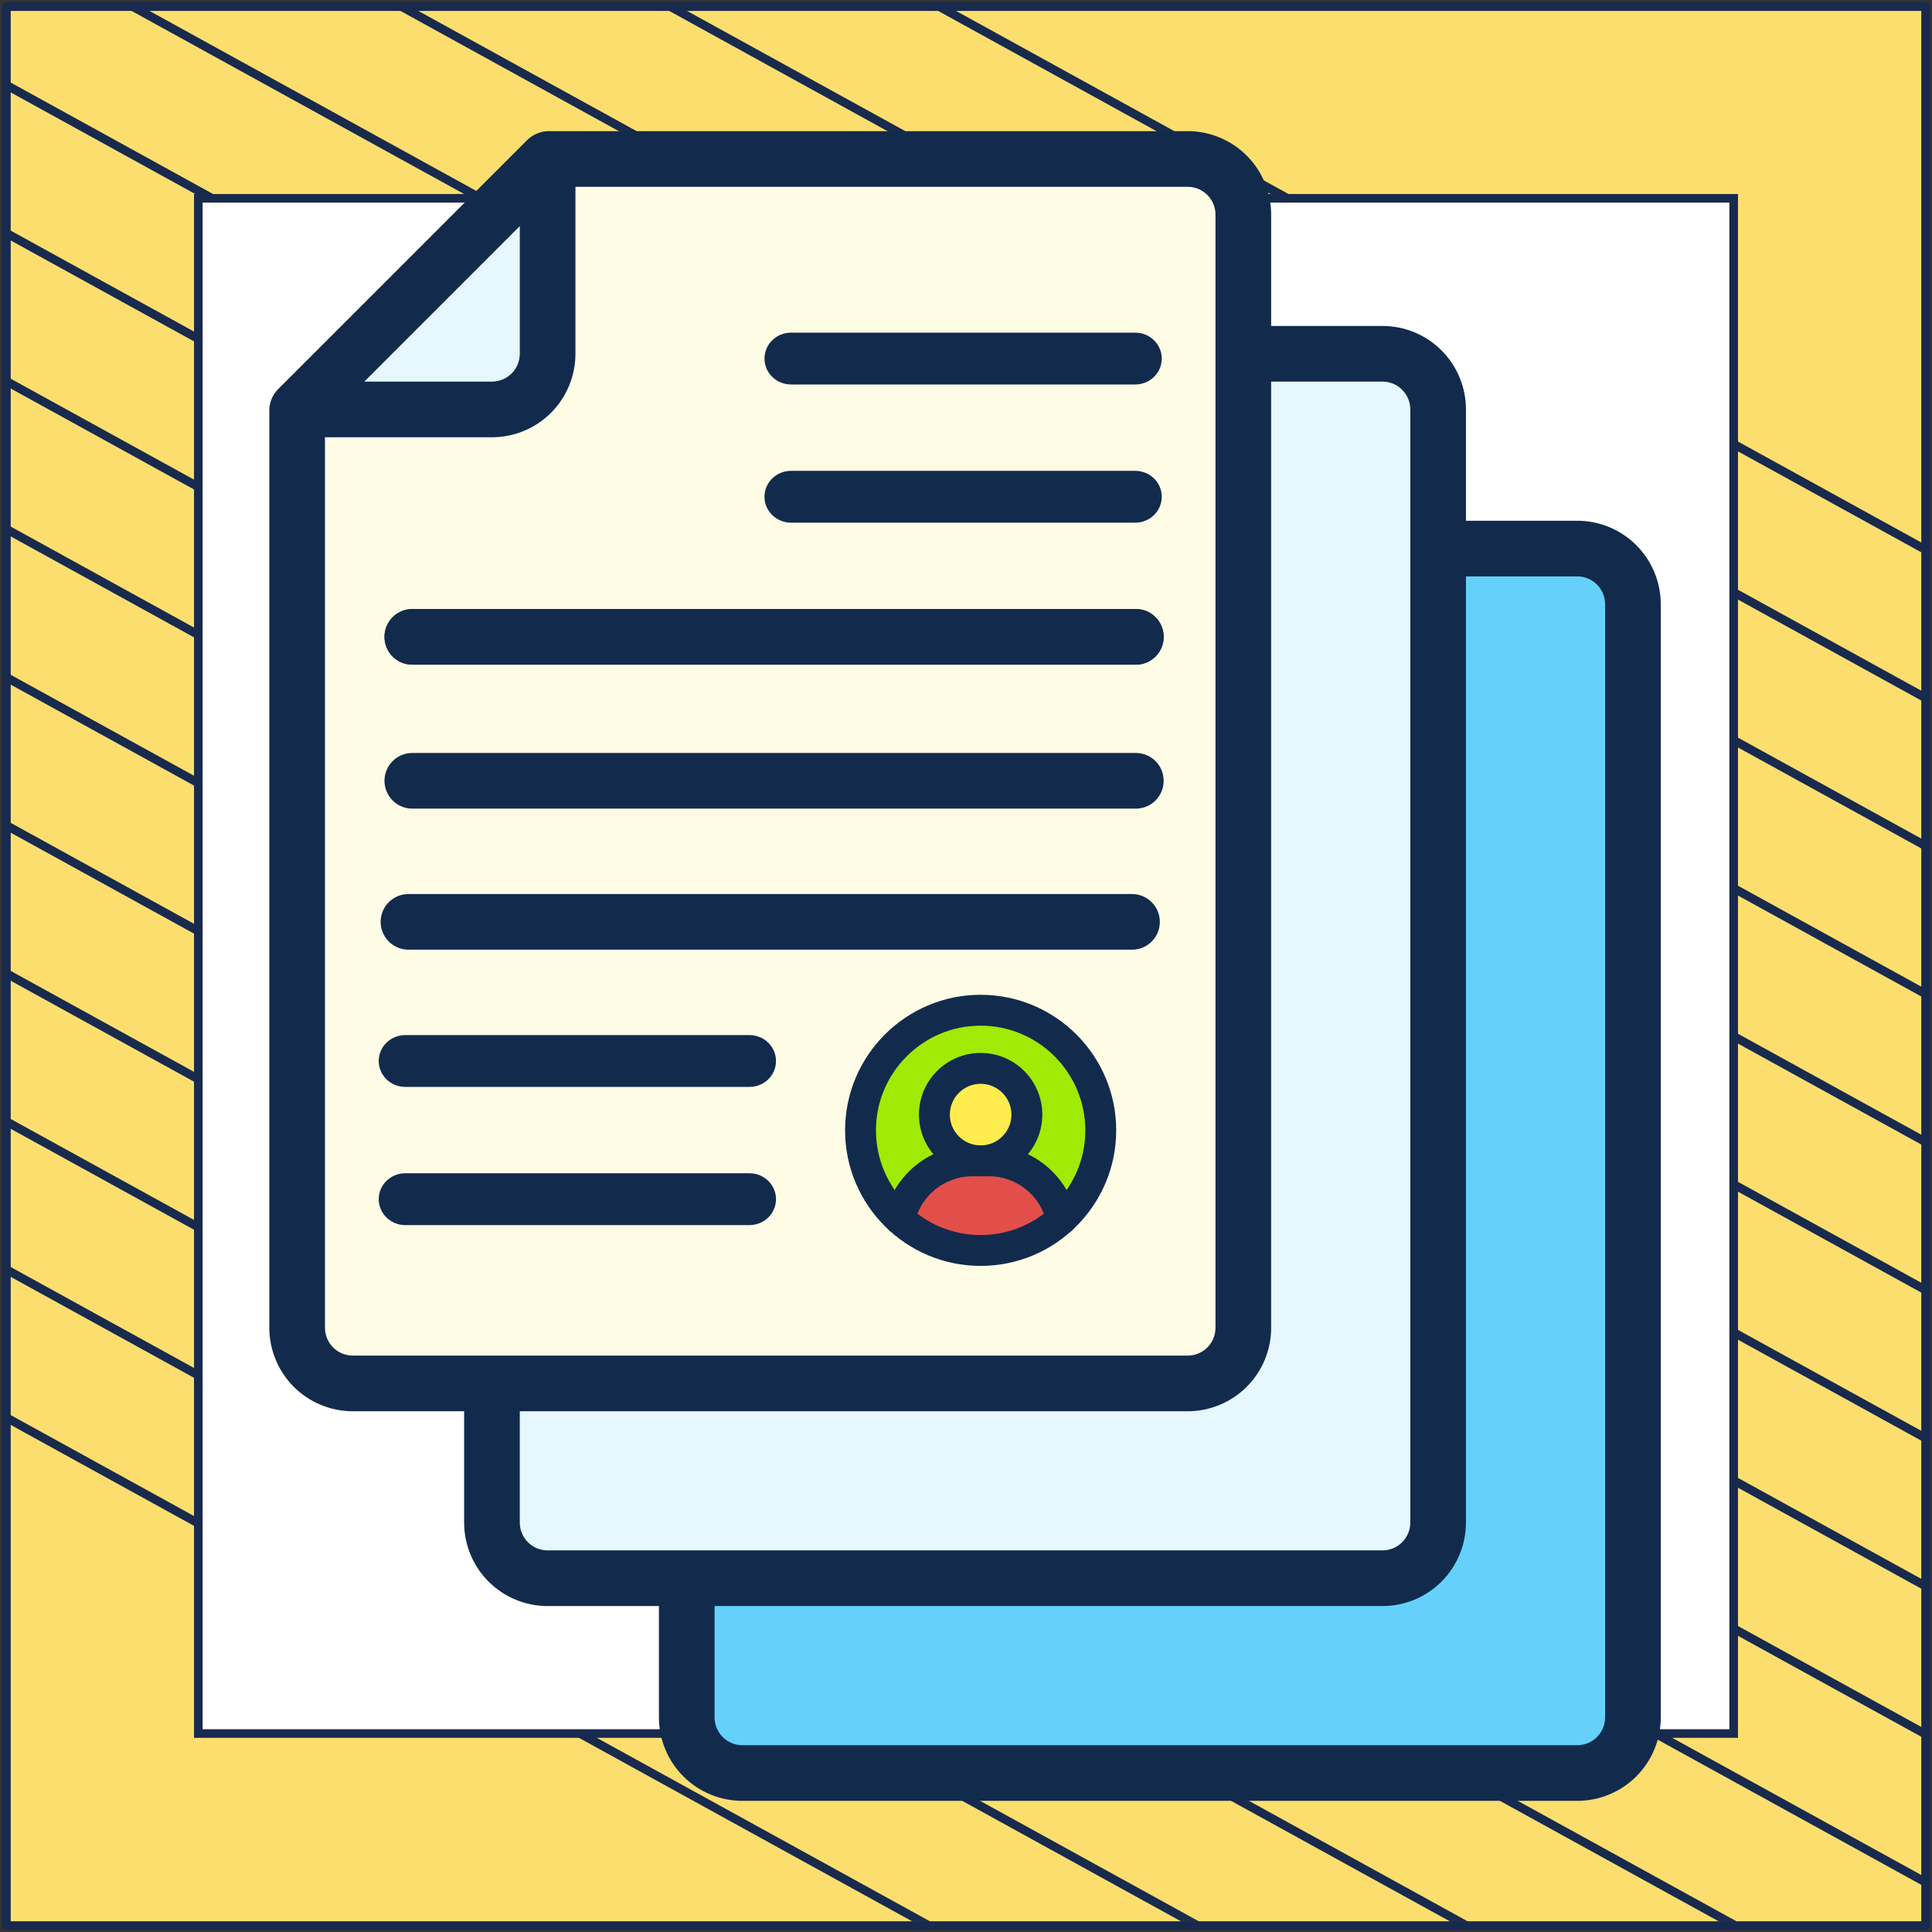 <?xml version="1.0" encoding="UTF-8"?> <svg xmlns="http://www.w3.org/2000/svg" width="302" height="302" viewBox="0 0 302 302" fill="none"><rect x="0" y="0" width="302" height="302" fill="#333333" stroke="none"/><path d="M301 1.038H1V301H301V1.038Z" fill="#FCDE6F" stroke="#182A4D" stroke-width="1.346" stroke-linejoin="round"></path><mask id="mask0_1_1229" style="mask-type:luminance" maskUnits="userSpaceOnUse" x="1" y="1" width="300" height="300"><path d="M301 1H1V300.962H301V1Z" fill="white"></path></mask><g mask="url(#mask0_1_1229)"><path d="M-285.023 64.085L219.795 342.085" stroke="#182A4D" stroke-width="1.346" stroke-miterlimit="10"></path><path d="M-263.954 52.544L240.932 330.581" stroke="#182A4D" stroke-width="1.346" stroke-miterlimit="10"></path><path d="M-242.819 41.04L261.999 319.04" stroke="#182A4D" stroke-width="1.346" stroke-miterlimit="10"></path><path d="M-221.682 29.536L283.136 307.536" stroke="#182A4D" stroke-width="1.346" stroke-miterlimit="10"></path><path d="M-200.545 18.032L304.272 296.032" stroke="#182A4D" stroke-width="1.346" stroke-miterlimit="10"></path><path d="M-179.41 6.528L325.409 284.528" stroke="#182A4D" stroke-width="1.346" stroke-miterlimit="10"></path><path d="M-158.273 -5.014L346.545 273.024" stroke="#182A4D" stroke-width="1.346" stroke-miterlimit="10"></path><path d="M-137.205 -16.517L367.613 261.483" stroke="#182A4D" stroke-width="1.346" stroke-miterlimit="10"></path><path d="M-116.069 -28.021L388.749 249.979" stroke="#182A4D" stroke-width="1.346" stroke-miterlimit="10"></path><path d="M-94.932 -39.525L409.886 238.475" stroke="#182A4D" stroke-width="1.346" stroke-miterlimit="10"></path><path d="M-73.796 -51.029L431.023 226.971" stroke="#182A4D" stroke-width="1.346" stroke-miterlimit="10"></path><path d="M-52.659 -62.533L452.159 215.467" stroke="#182A4D" stroke-width="1.346" stroke-miterlimit="10"></path><path d="M-31.591 -74.075L473.227 203.963" stroke="#182A4D" stroke-width="1.346" stroke-miterlimit="10"></path><path d="M-10.454 -85.579L494.364 192.422" stroke="#182A4D" stroke-width="1.346" stroke-miterlimit="10"></path></g><path d="M271 31H31V270.975H271V31Z" fill="white" stroke="#182A4D" stroke-width="1.346" stroke-miterlimit="10"></path><path d="M224.8 64V238C224.793 240.305 223.874 242.514 222.244 244.144C220.614 245.774 218.405 246.693 216.1 246.7H85.6C83.295 246.693 81.086 245.774 79.456 244.144C77.826 242.514 76.907 240.305 76.9 238V216.25H185.65C187.955 216.243 190.164 215.324 191.794 213.694C193.424 212.064 194.343 209.855 194.35 207.55V55.3H216.1C218.405 55.307 220.614 56.226 222.244 57.856C223.874 59.486 224.793 61.695 224.8 64Z" fill="#E6F8FE"></path><path d="M194.35 33.55V207.55C194.343 209.855 193.424 212.064 191.794 213.694C190.164 215.324 187.955 216.243 185.65 216.25H55.15C52.845 216.243 50.636 215.324 49.006 213.694C47.376 212.064 46.457 209.855 46.45 207.55V64H76.9C79.206 63.993 81.414 63.074 83.044 61.444C84.674 59.814 85.593 57.605 85.6 55.3V24.85H185.65C187.955 24.857 190.164 25.776 191.794 27.406C193.424 29.036 194.343 31.245 194.35 33.55Z" fill="#FFFCE6"></path><path d="M255.25 94.45V268.45C255.243 270.755 254.324 272.964 252.694 274.594C251.064 276.224 248.855 277.143 246.55 277.15H116.05C113.745 277.143 111.536 276.224 109.906 274.594C108.276 272.964 107.357 270.755 107.35 268.45V246.7H216.1C218.405 246.693 220.614 245.774 222.244 244.144C223.874 242.514 224.793 240.305 224.8 238V85.75H246.55C248.855 85.757 251.064 86.676 252.694 88.306C254.324 89.936 255.243 92.145 255.25 94.45Z" fill="#65D1FB"></path><path d="M85.6 24.85V55.3C85.593 57.605 84.674 59.814 83.044 61.444C81.414 63.074 79.206 63.993 76.9 64H46.45L85.6 24.85Z" fill="#E6F8FE"></path><path d="M55.15 220.6H72.55V238C72.55 241.461 73.925 244.78 76.372 247.228C78.82 249.675 82.139 251.05 85.6 251.05H103V268.45C103 271.911 104.375 275.23 106.822 277.678C109.27 280.125 112.589 281.5 116.05 281.5H246.55C250.011 281.5 253.33 280.125 255.778 277.678C258.225 275.23 259.6 271.911 259.6 268.45V94.45C259.6 90.989 258.225 87.67 255.778 85.222C253.33 82.775 250.011 81.4 246.55 81.4H229.15V64C229.15 60.539 227.775 57.22 225.328 54.772C222.88 52.325 219.561 50.95 216.1 50.95H198.7V33.55C198.7 30.089 197.325 26.77 194.878 24.322C192.43 21.875 189.111 20.5 185.65 20.5H85.6C84.459 20.557 83.372 21.007 82.525 21.774L43.375 60.925C42.595 61.764 42.143 62.855 42.1 64V207.55C42.1 211.011 43.475 214.33 45.922 216.778C48.37 219.225 51.689 220.6 55.15 220.6ZM246.55 90.1C247.704 90.1 248.81 90.558 249.626 91.374C250.442 92.19 250.9 93.296 250.9 94.45V268.45C250.9 269.604 250.442 270.71 249.626 271.526C248.81 272.342 247.704 272.8 246.55 272.8H116.05C114.896 272.8 113.79 272.342 112.974 271.526C112.158 270.71 111.7 269.604 111.7 268.45V251.05H216.1C219.561 251.05 222.88 249.675 225.328 247.228C227.775 244.78 229.15 241.461 229.15 238V90.1H246.55ZM216.1 59.65C217.254 59.65 218.36 60.108 219.176 60.924C219.992 61.74 220.45 62.846 220.45 64V238C220.45 239.154 219.992 240.26 219.176 241.076C218.36 241.892 217.254 242.35 216.1 242.35H85.6C84.446 242.35 83.34 241.892 82.524 241.076C81.708 240.26 81.25 239.154 81.25 238V220.6H185.65C189.111 220.6 192.43 219.225 194.878 216.778C197.325 214.33 198.7 211.011 198.7 207.55V59.65H216.1ZM190 33.55V207.55C190 208.704 189.542 209.81 188.726 210.626C187.91 211.442 186.804 211.9 185.65 211.9H55.15C53.996 211.9 52.89 211.442 52.074 210.626C51.258 209.81 50.8 208.704 50.8 207.55V68.35H76.9C80.361 68.35 83.68 66.975 86.128 64.528C88.575 62.08 89.95 58.761 89.95 55.3V29.2H185.65C186.804 29.2 187.91 29.658 188.726 30.474C189.542 31.29 190 32.396 190 33.55ZM81.25 35.351V55.3C81.25 56.454 80.792 57.56 79.976 58.376C79.16 59.192 78.054 59.65 76.9 59.65H56.951L81.25 35.351Z" fill="#122B4D"></path><path d="M63.85 148.45H176.95C178.104 148.45 179.21 147.992 180.026 147.176C180.842 146.36 181.3 145.254 181.3 144.1C181.3 142.946 180.842 141.84 180.026 141.024C179.21 140.208 178.104 139.75 176.95 139.75H63.85C62.697 139.75 61.59 140.208 60.774 141.024C59.959 141.84 59.5 142.946 59.5 144.1C59.5 145.254 59.959 146.36 60.774 147.176C61.59 147.992 62.697 148.45 63.85 148.45Z" fill="#122B4D"></path><path d="M64.45 126.4H177.55C178.704 126.4 179.81 125.942 180.626 125.126C181.442 124.31 181.9 123.204 181.9 122.05C181.9 120.896 181.442 119.79 180.626 118.974C179.81 118.158 178.704 117.7 177.55 117.7H64.45C63.296 117.7 62.19 118.158 61.374 118.974C60.558 119.79 60.1 120.896 60.1 122.05C60.1 123.204 60.558 124.31 61.374 125.126C62.19 125.942 63.296 126.4 64.45 126.4Z" fill="#122B4D"></path><path d="M64.45 103.9H177.55C178.704 103.9 179.81 103.442 180.626 102.626C181.442 101.81 181.9 100.704 181.9 99.55C181.9 98.396 181.442 97.29 180.626 96.474C179.81 95.658 178.704 95.2 177.55 95.2H64.45C63.296 95.2 62.19 95.658 61.374 96.474C60.558 97.29 60.1 98.396 60.1 99.55C60.1 100.704 60.558 101.81 61.374 102.626C62.19 103.442 63.296 103.9 64.45 103.9Z" fill="#122B4D"></path><path d="M64.45 103.9H177.55C178.704 103.9 179.81 103.442 180.626 102.626C181.442 101.81 181.9 100.704 181.9 99.55C181.9 98.396 181.442 97.29 180.626 96.474C179.81 95.658 178.704 95.2 177.55 95.2H64.45C63.296 95.2 62.19 95.658 61.374 96.474C60.558 97.29 60.1 98.396 60.1 99.55C60.1 100.704 60.558 101.81 61.374 102.626C62.19 103.442 63.296 103.9 64.45 103.9Z" fill="#122B4D"></path><path d="M123.64 60.1H177.46C178.558 60.1 179.611 59.673 180.387 58.914C181.164 58.154 181.6 57.124 181.6 56.05C181.6 54.976 181.164 53.946 180.387 53.186C179.611 52.427 178.558 52 177.46 52H123.64C122.542 52 121.489 52.427 120.713 53.186C119.936 53.946 119.5 54.976 119.5 56.05C119.5 57.124 119.936 58.154 120.713 58.914C121.489 59.673 122.542 60.1 123.64 60.1Z" fill="#122B4D"></path><path d="M63.34 169.9H117.16C118.258 169.9 119.311 169.473 120.088 168.714C120.864 167.954 121.3 166.924 121.3 165.85C121.3 164.776 120.864 163.746 120.088 162.986C119.311 162.227 118.258 161.8 117.16 161.8H63.34C62.242 161.8 61.189 162.227 60.413 162.986C59.636 163.746 59.2 164.776 59.2 165.85C59.2 166.924 59.636 167.954 60.413 168.714C61.189 169.473 62.242 169.9 63.34 169.9Z" fill="#122B4D"></path><path d="M123.64 81.7H177.46C178.558 81.7 179.611 81.273 180.387 80.514C181.164 79.754 181.6 78.724 181.6 77.65C181.6 76.576 181.164 75.546 180.387 74.786C179.611 74.027 178.558 73.6 177.46 73.6H123.64C122.542 73.6 121.489 74.027 120.713 74.786C119.936 75.546 119.5 76.576 119.5 77.65C119.5 78.724 119.936 79.754 120.713 80.514C121.489 81.273 122.542 81.7 123.64 81.7Z" fill="#122B4D"></path><path d="M63.34 191.5H117.16C118.258 191.5 119.311 191.073 120.088 190.314C120.864 189.554 121.3 188.524 121.3 187.45C121.3 186.376 120.864 185.346 120.088 184.586C119.311 183.827 118.258 183.4 117.16 183.4H63.34C62.242 183.4 61.189 183.827 60.413 184.586C59.636 185.346 59.2 186.376 59.2 187.45C59.2 188.524 59.636 189.554 60.413 190.314C61.189 191.073 62.242 191.5 63.34 191.5Z" fill="#122B4D"></path><path d="M153.289 157.913C163.665 157.913 172.065 166.324 172.065 176.689C172.065 182.136 169.744 187.042 166.044 190.467C164.723 185.48 160 181.458 154.622 181.458H153.289C157.277 181.458 160.517 178.217 160.517 174.23C160.517 170.243 157.277 167.002 153.289 167.002C149.302 167.002 146.061 170.243 146.061 174.23C146.061 178.217 149.302 181.458 153.289 181.458H151.956C146.544 181.458 141.902 185.525 140.626 190.547C136.869 187.111 134.513 182.17 134.513 176.678C134.513 166.313 142.924 157.913 153.289 157.913Z" fill="#A1EA06"></path><path d="M154.622 181.458C160 181.458 164.722 185.48 166.044 190.467C162.689 193.569 158.207 195.465 153.289 195.465C148.406 195.465 143.97 193.604 140.626 190.559C141.902 185.537 146.544 181.469 151.956 181.469H153.289L154.622 181.458Z" fill="#E24F4B"></path><path d="M153.289 181.458C157.281 181.458 160.517 178.222 160.517 174.23C160.517 170.238 157.281 167.002 153.289 167.002C149.297 167.002 146.062 170.238 146.062 174.23C146.062 178.222 149.297 181.458 153.289 181.458Z" fill="#FFEC4E"></path><path d="M153.289 197.878C141.603 197.878 132.1 188.375 132.1 176.689C132.1 165.003 141.603 155.5 153.289 155.5C164.975 155.5 174.478 165.003 174.478 176.689C174.478 188.375 164.975 197.878 153.289 197.878ZM153.289 160.326C144.269 160.326 136.926 167.669 136.926 176.689C136.926 185.709 144.269 193.052 153.289 193.052C162.309 193.052 169.652 185.709 169.652 176.689C169.652 167.669 162.309 160.326 153.289 160.326Z" fill="#122B4D"></path><path d="M165.94 192.971C164.826 192.971 163.826 192.202 163.585 191.075C162.677 186.904 158.908 183.871 154.622 183.871H151.956C147.67 183.871 143.913 186.904 142.993 191.075C142.706 192.374 141.419 193.201 140.121 192.914C138.822 192.627 137.995 191.34 138.282 190.041C138.949 186.973 140.672 184.181 143.12 182.182C145.602 180.159 148.739 179.045 151.956 179.045H154.622C157.839 179.045 160.976 180.159 163.458 182.182C165.906 184.181 167.63 186.973 168.296 190.041C168.583 191.34 167.756 192.627 166.458 192.914C166.274 192.96 166.101 192.971 165.94 192.971Z" fill="#122B4D"></path><path d="M153.289 183.871C147.969 183.871 143.648 179.55 143.648 174.23C143.648 168.91 147.969 164.589 153.289 164.589C158.609 164.589 162.93 168.91 162.93 174.23C162.93 179.55 158.609 183.871 153.289 183.871ZM153.289 169.415C150.635 169.415 148.475 171.576 148.475 174.23C148.475 176.884 150.635 179.045 153.289 179.045C155.944 179.045 158.104 176.884 158.104 174.23C158.104 171.576 155.944 169.415 153.289 169.415Z" fill="#122B4D"></path></svg> 
